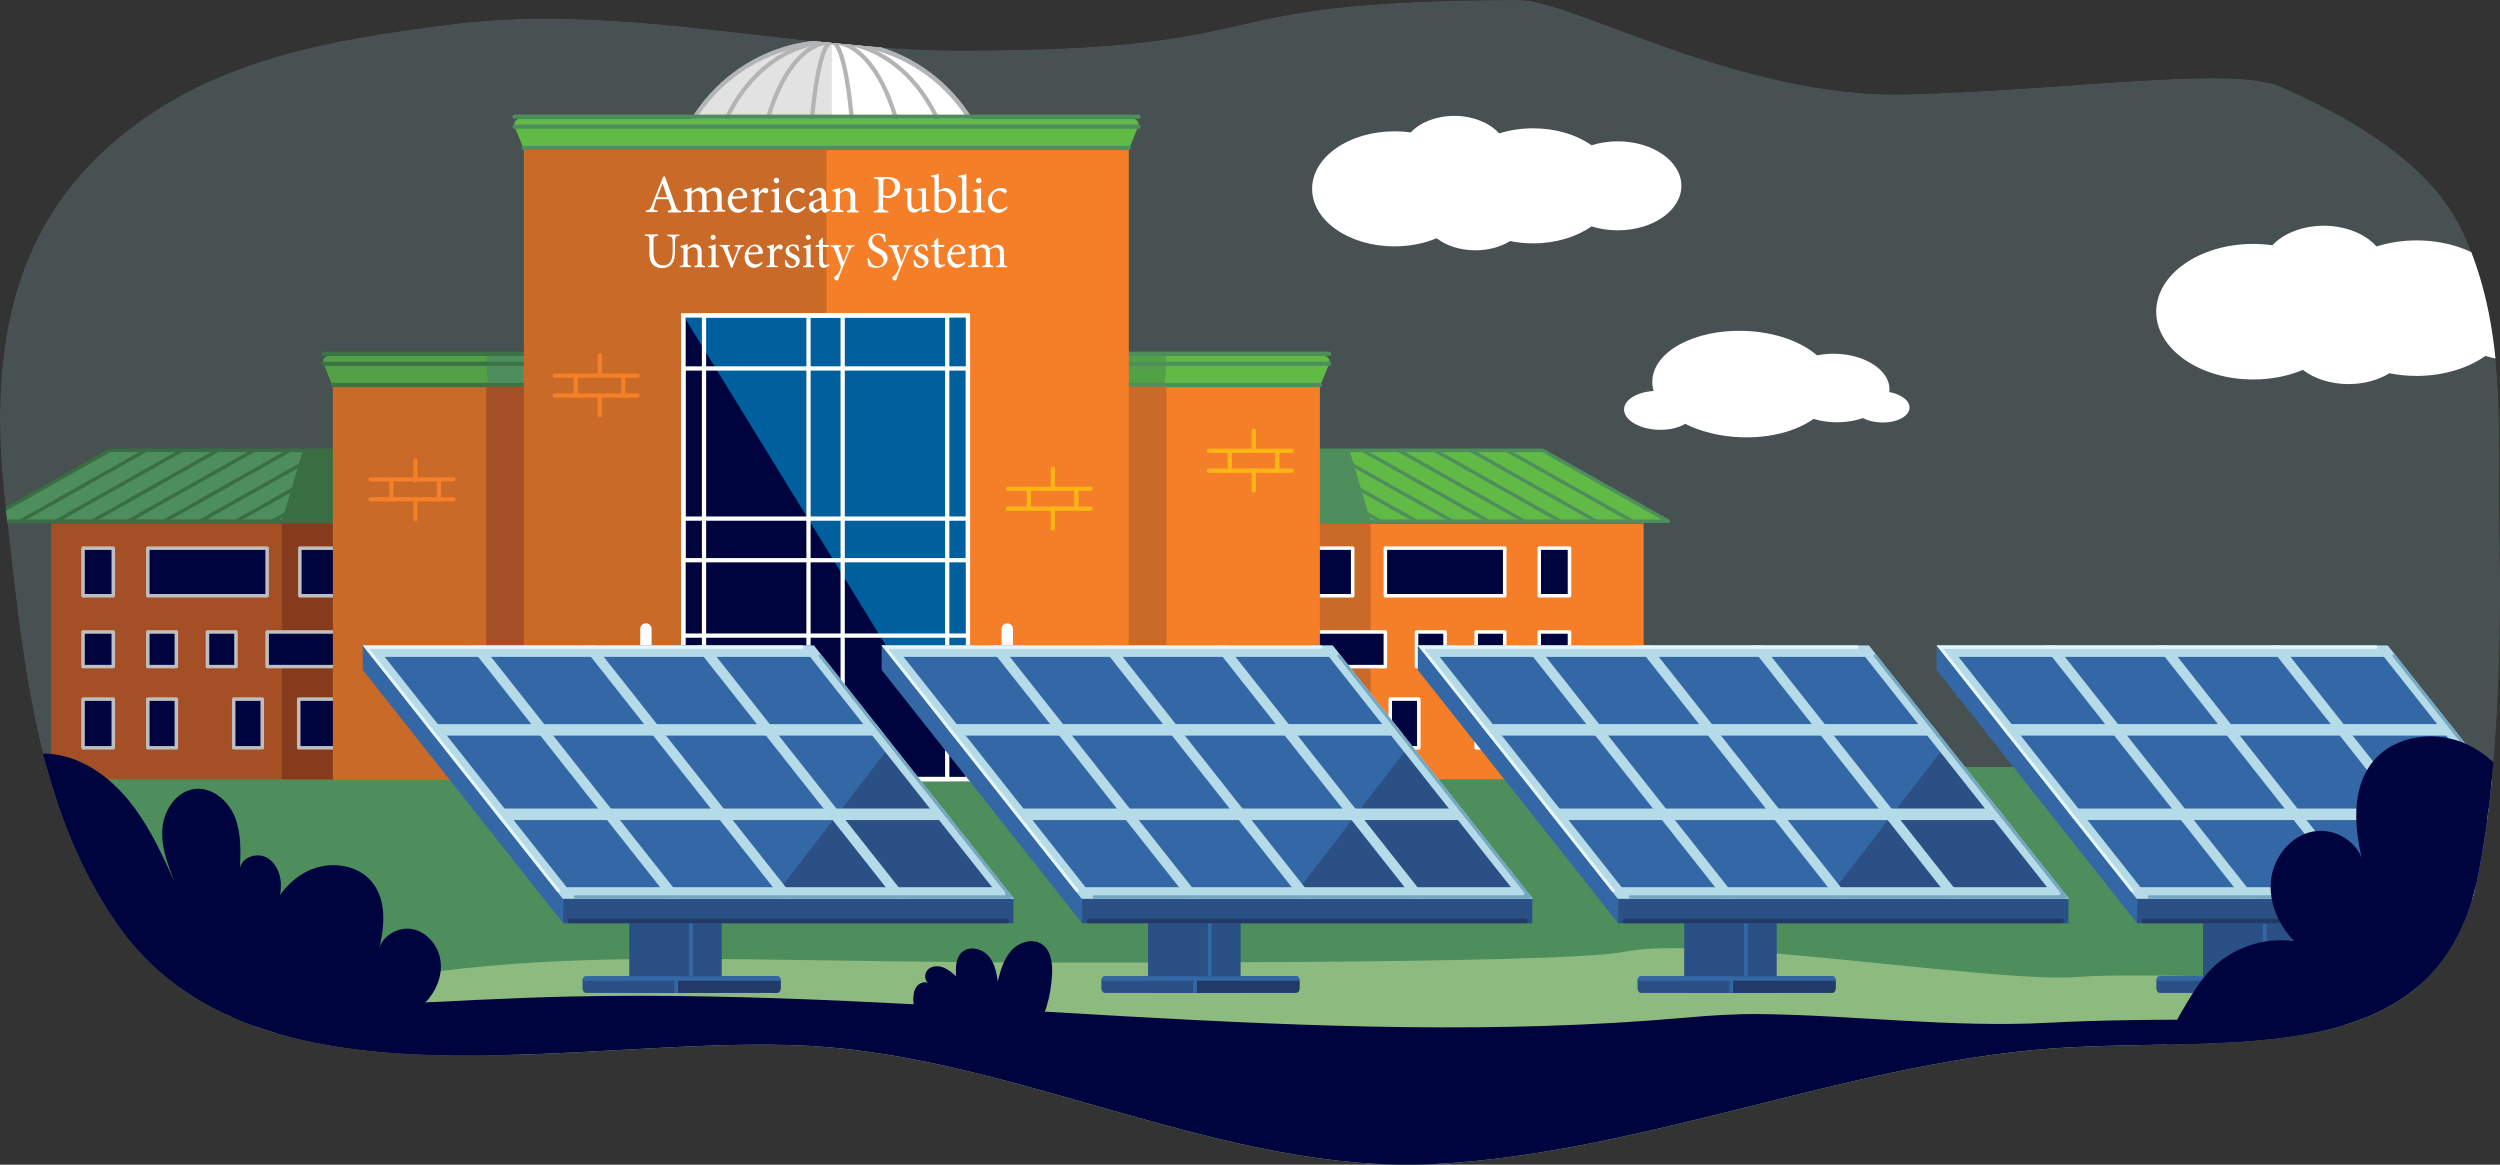 <?xml version="1.0" encoding="UTF-8"?>
<svg id="Layer_1" data-name="Layer 1" xmlns="http://www.w3.org/2000/svg" xmlns:xlink="http://www.w3.org/1999/xlink" viewBox="0 0 717.03 334.05">
  <rect x="0" y="0" width="717.03" height="334.05" fill="#333333" stroke="none"/>
  <defs>
    <style>
      .cls-1 {
        fill: #2a5086;
      }

      .cls-1, .cls-2, .cls-3, .cls-4, .cls-5, .cls-6, .cls-7, .cls-8, .cls-9, .cls-10, .cls-11, .cls-12, .cls-13, .cls-14, .cls-15, .cls-16, .cls-17, .cls-18, .cls-19, .cls-20, .cls-21 {
        stroke-width: 0px;
      }

      .cls-2 {
        fill: #8dbb7f;
      }

      .cls-3 {
        fill: #a44f25;
      }

      .cls-22 {
        clip-path: url(#clippath);
      }

      .cls-4 {
        fill: #3467a5;
      }

      .cls-5, .cls-23, .cls-24, .cls-25, .cls-26, .cls-27, .cls-28, .cls-29, .cls-30, .cls-31, .cls-32 {
        fill: none;
      }

      .cls-23 {
        stroke: #f47f28;
      }

      .cls-23, .cls-24, .cls-25, .cls-26, .cls-28, .cls-29, .cls-30, .cls-33, .cls-31, .cls-32, .cls-34 {
        stroke-miterlimit: 10;
      }

      .cls-23, .cls-24, .cls-25, .cls-26, .cls-28, .cls-30, .cls-33, .cls-34 {
        stroke-width: 1.22px;
      }

      .cls-23, .cls-24, .cls-26, .cls-29, .cls-30 {
        stroke-linecap: round;
      }

      .cls-24, .cls-35, .cls-31 {
        stroke: #4e8e5d;
      }

      .cls-35, .cls-36, .cls-27, .cls-37 {
        stroke-linejoin: round;
      }

      .cls-35, .cls-36, .cls-27, .cls-37, .cls-31, .cls-32 {
        stroke-width: 1.01px;
      }

      .cls-35, .cls-10 {
        fill: #62ba46;
      }

      .cls-6 {
        fill: #b4dbe7;
      }

      .cls-36 {
        stroke: #bfbebe;
      }

      .cls-36, .cls-37, .cls-21, .cls-34 {
        fill: #00043e;
      }

      .cls-25, .cls-33 {
        stroke: #b2b4b5;
      }

      .cls-7 {
        fill: #223a68;
      }

      .cls-26 {
        stroke: #fcb514;
      }

      .cls-8 {
        fill: #005f9d;
      }

      .cls-9 {
        fill: #52a146;
      }

      .cls-27, .cls-32 {
        stroke: #386e41;
      }

      .cls-28, .cls-37, .cls-29, .cls-34 {
        stroke: #fff;
      }

      .cls-29 {
        stroke-width: 3.26px;
      }

      .cls-30 {
        stroke: #3b7345;
      }

      .cls-11 {
        fill: #853b1c;
      }

      .cls-12 {
        fill: #a6d2d9;
      }

      .cls-33, .cls-18 {
        fill: #fff;
      }

      .cls-13 {
        fill: #4e8e5d;
      }

      .cls-38 {
        opacity: .19;
      }

      .cls-14 {
        fill: #e6f5fc;
      }

      .cls-15 {
        fill: #f47f28;
      }

      .cls-16 {
        fill: #e2e2e2;
      }

      .cls-17 {
        fill: #386e41;
      }

      .cls-19 {
        fill: #74a7c2;
      }

      .cls-20 {
        fill: #c96a28;
      }
    </style>
    <clipPath id="clippath">
      <path class="cls-5" d="M130.19,6.88c47.85-6.04,98.79,7.61,144.79,7.61,96.86,0,63.92-14.48,160.79-14.48,15.27,0,63.41,28.31,111.06,27.05,48.21-1.28,93.52-8.34,107.54-2.12,19.71,8.75,42.84,21.88,51.92,41.44,12.85,27.7,10.13,56.73,10.6,85.42.52,32.02,0,67.01-6.02,98.62-10.64,55.91-66.45,47.29-117.21,49.96-60.79,3.2-121.35,30.3-182.15,33.48-59.36,3.1-119.4-30.51-179.08-33.88-64.11-3.62-159.31,22.22-198.97-35.09C9.5,230.26,6.43,186.5,1.71,146.45-2.79,108.3-.14,69.71,31.41,41.75,59.3,17.04,94.53,11.38,130.19,6.88Z"/>
    </clipPath>
  </defs>
  <g class="cls-22">
    <g class="cls-38">
      <path class="cls-12" d="M130.19,6.88c47.85-6.04,98.79,7.61,144.79,7.61,96.86,0,63.92-14.48,160.79-14.48,15.27,0,63.41,28.31,111.06,27.05,48.21-1.28,93.52-8.34,107.54-2.12,19.71,8.75,42.84,21.88,51.92,41.44,12.85,27.7,10.13,56.73,10.6,85.42.52,32.02,0,67.01-6.02,98.62-10.64,55.91-66.45,47.29-117.21,49.96-60.79,3.2-121.35,30.3-182.15,33.48-59.36,3.1-119.4-30.51-179.08-33.88-64.11-3.62-159.31,22.22-198.97-35.09C9.5,230.26,6.43,186.5,1.71,146.45-2.79,108.3-.14,69.71,31.41,41.75,59.3,17.04,94.53,11.38,130.19,6.88Z"/>
    </g>
    <rect class="cls-13" x="11.7" y="219.97" width="728.54" height="124.23"/>
    <path class="cls-2" d="M7.9,308.68c114.89-39.69,148.68-33.8,267.39-32.74,17.75.16,173.02.77,190.55-2.95,23.12-4.9,107.08,9.16,130.45,7.2,23.37-1.95,165.14,3.09,187.37,12.88,27.05,11.91-368.75,57.58-368.75,57.58L7.9,308.68Z"/>
    <g>
      <g>
        <g>
          <rect class="cls-15" x="375.95" y="150.16" width="95.45" height="73.36" transform="translate(847.36 373.67) rotate(-180)"/>
          <rect class="cls-20" x="375.95" y="150.16" width="17.17" height="73.36" transform="translate(769.07 373.67) rotate(-180)"/>
          <g>
            <polygon class="cls-35" points="375.95 149.5 478.51 149.5 442.43 129.15 375.95 129.15 375.95 149.5"/>
            <line class="cls-31" x1="432.11" y1="129.15" x2="468.19" y2="149.5"/>
            <line class="cls-31" x1="421.79" y1="129.15" x2="457.86" y2="149.5"/>
            <line class="cls-31" x1="411.47" y1="129.15" x2="447.54" y2="149.5"/>
            <line class="cls-31" x1="401.14" y1="129.15" x2="437.22" y2="149.5"/>
            <line class="cls-31" x1="390.82" y1="129.15" x2="426.9" y2="149.5"/>
            <line class="cls-31" x1="380.5" y1="129.15" x2="416.58" y2="149.5"/>
            <line class="cls-31" x1="375.95" y1="132.41" x2="406.25" y2="149.5"/>
            <line class="cls-31" x1="375.95" y1="138.23" x2="395.93" y2="149.5"/>
          </g>
          <polygon class="cls-13" points="375.95 149.5 393.12 149.5 387.08 129.15 375.95 129.15 375.95 149.5"/>
        </g>
        <rect class="cls-37" x="441.47" y="157.22" width="8.68" height="13.66" transform="translate(891.62 328.09) rotate(-180)"/>
        <rect class="cls-37" x="397.34" y="157.22" width="34.23" height="13.66" transform="translate(828.91 328.09) rotate(-180)"/>
        <rect class="cls-37" x="374.3" y="157.22" width="13.66" height="13.66" transform="translate(762.27 328.09) rotate(-180)"/>
        <rect class="cls-37" x="441.47" y="181.26" width="8.68" height="9.93" transform="translate(891.62 372.45) rotate(-180)"/>
        <rect class="cls-37" x="423.38" y="181.26" width="8.19" height="9.93" transform="translate(854.95 372.45) rotate(-180)"/>
        <rect class="cls-37" x="374.3" y="181.26" width="23.04" height="9.93" transform="translate(771.64 372.45) rotate(-180)"/>
        <rect class="cls-37" x="406.26" y="181.26" width="8.19" height="9.93" transform="translate(820.72 372.45) rotate(-180)"/>
        <rect class="cls-37" x="441.47" y="200.51" width="8.68" height="13.97" transform="translate(891.62 414.99) rotate(-180)"/>
        <rect class="cls-37" x="423.38" y="200.51" width="8.19" height="13.97" transform="translate(854.95 414.99) rotate(-180)"/>
        <rect class="cls-37" x="374.3" y="200.51" width="13.97" height="13.97" transform="translate(762.58 414.99) rotate(-180)"/>
        <rect class="cls-37" x="398.73" y="200.51" width="8.19" height="13.97" transform="translate(805.66 414.99) rotate(-180)"/>
      </g>
      <g>
        <g>
          <rect class="cls-3" x="14.65" y="150.16" width="83.36" height="73.36"/>
          <rect class="cls-11" x="80.84" y="150.16" width="17.17" height="73.36"/>
          <g>
            <polygon class="cls-13" points="98.01 149.5 -4.55 149.5 31.53 129.15 98.01 129.15 98.01 149.5"/>
            <polygon class="cls-27" points="98.01 149.5 -4.55 149.5 31.53 129.15 98.01 129.15 98.01 149.5"/>
            <line class="cls-32" x1="41.85" y1="129.15" x2="5.77" y2="149.5"/>
            <line class="cls-32" x1="52.17" y1="129.15" x2="16.1" y2="149.5"/>
            <line class="cls-32" x1="62.49" y1="129.15" x2="26.42" y2="149.5"/>
            <line class="cls-32" x1="72.82" y1="129.15" x2="36.74" y2="149.5"/>
            <line class="cls-32" x1="83.14" y1="129.15" x2="47.06" y2="149.5"/>
            <line class="cls-32" x1="93.46" y1="129.15" x2="57.38" y2="149.5"/>
            <line class="cls-32" x1="98.01" y1="132.41" x2="67.71" y2="149.5"/>
            <line class="cls-32" x1="98.01" y1="138.23" x2="78.03" y2="149.5"/>
          </g>
          <polygon class="cls-17" points="98.01 149.5 80.84 149.5 86.88 129.15 98.01 129.15 98.01 149.5"/>
        </g>
        <rect class="cls-36" x="23.81" y="157.22" width="8.68" height="13.66"/>
        <rect class="cls-36" x="42.39" y="157.22" width="34.23" height="13.66"/>
        <rect class="cls-36" x="86" y="157.22" width="13.66" height="13.66"/>
        <rect class="cls-36" x="23.81" y="181.26" width="8.68" height="9.93"/>
        <rect class="cls-36" x="42.39" y="181.26" width="8.19" height="9.93"/>
        <rect class="cls-36" x="76.62" y="181.26" width="23.04" height="9.93"/>
        <rect class="cls-36" x="59.5" y="181.26" width="8.19" height="9.93"/>
        <rect class="cls-36" x="23.81" y="200.51" width="8.68" height="13.97"/>
        <rect class="cls-36" x="42.39" y="200.51" width="8.19" height="13.97"/>
        <rect class="cls-36" x="85.68" y="200.51" width="13.97" height="13.97"/>
        <rect class="cls-36" x="67.03" y="200.51" width="8.19" height="13.97"/>
      </g>
      <g>
        <rect class="cls-15" x="323.15" y="110.91" width="55.4" height="112.86" transform="translate(701.71 334.68) rotate(-180)"/>
        <path class="cls-10" d="M323.15,110.91h55.4s2.68-6.57,2.68-6.57c.43-1.06-.35-2.23-1.5-2.23h-56.58c-1.15,0-.43,1.16,0,2.23v6.57Z"/>
        <path class="cls-9" d="M322.66,110.91h11.33s.55-6.57.55-6.57c.09-1.06-.07-2.23-.31-2.23h-11.57c-.23,0-.09,1.16,0,2.23v6.57Z"/>
        <line class="cls-24" x1="381.23" y1="104.33" x2="323.15" y2="104.33"/>
        <line class="cls-24" x1="381.23" y1="101.48" x2="323.15" y2="101.48"/>
        <line class="cls-24" x1="378.55" y1="110.44" x2="323.15" y2="110.44"/>
        <rect class="cls-20" x="323.15" y="110.91" width="11.41" height="112.86" transform="translate(657.71 334.68) rotate(-180)"/>
      </g>
      <g>
        <rect class="cls-20" x="95.47" y="110.91" width="55.4" height="112.86"/>
        <path class="cls-9" d="M150.87,110.91h-55.4l-2.68-6.57c-.43-1.06.35-2.23,1.5-2.23h56.58c1.15,0,.43,1.16,0,2.23v6.57Z"/>
        <path class="cls-13" d="M151.36,110.91h-11.33l-.55-6.57c-.09-1.06.07-2.23.31-2.23h11.57c.23,0,.09,1.16,0,2.23v6.57Z"/>
        <line class="cls-30" x1="92.79" y1="104.33" x2="150.87" y2="104.33"/>
        <line class="cls-30" x1="92.79" y1="101.48" x2="150.87" y2="101.48"/>
        <line class="cls-30" x1="95.47" y1="110.44" x2="150.87" y2="110.44"/>
        <rect class="cls-3" x="139.46" y="110.91" width="11.41" height="112.86"/>
      </g>
      <g>
        <circle class="cls-33" cx="238.59" cy="58.62" r="46.57"/>
        <path class="cls-16" d="M238.59,105.2c-25.72,0-46.57-20.85-46.57-46.57s20.85-46.57,46.57-46.57v93.15Z"/>
        <ellipse class="cls-25" cx="238.59" cy="58.62" rx="35.61" ry="46.57"/>
        <ellipse class="cls-25" cx="238.59" cy="58.62" rx="21.63" ry="46.57"/>
        <ellipse class="cls-25" cx="238.59" cy="58.62" rx="6.71" ry="46.57"/>
        <circle class="cls-25" cx="238.59" cy="58.62" r="46.57"/>
      </g>
      <rect class="cls-15" x="150.27" y="42.89" width="173.48" height="180.56"/>
      <rect class="cls-20" x="150.27" y="42.89" width="86.74" height="180.56"/>
      <g>
        <path class="cls-18" d="M191.58,60.83v-.43c.94-.14,1.09-.21.94-.87s-.51-1.45-.87-2.39h-3.35c-.21.72-.5,1.38-.65,2.03-.36.94-.21,1.16.94,1.23v.43h-3.33v-.43c.94-.14,1.16-.21,1.74-1.59l3.19-8.1.5-.14c.95,2.67,2.05,5.57,2.97,8.33.51,1.31.72,1.45,1.74,1.6v.43h-3.82v-.09ZM190.04,52.58h0c-.5,1.3-1.01,2.68-1.52,3.98h2.82l-1.31-3.98Z"/>
        <path class="cls-18" d="M204.6,60.83v-.43c.94-.07,1.09-.14,1.09-1.23v-2.59c0-1.09-.36-1.81-1.38-1.81-.66.05-1.27.33-1.74.8,0,.21.07.36.07.65v3.04c0,.94.14,1.09,1.01,1.16v.43h-3.33v-.43c.94-.07,1.08-.14,1.08-1.16v-2.68c0-1.16-.43-1.81-1.37-1.81-.63.07-1.22.35-1.67.8v3.62c0,1.02.14,1.09.87,1.16v.43h-3.26v-.43c1.01-.08,1.16-.22,1.16-1.16v-3.18c0-1.01-.08-1.09-.94-1.23v-.37c.75-.13,1.48-.35,2.18-.65v1.23c.37-.29.75-.56,1.16-.8.39-.25.84-.4,1.31-.43.79.03,1.49.55,1.74,1.3.4-.34.84-.63,1.3-.87.33-.26.74-.41,1.16-.43,1.23,0,1.96.87,1.96,2.39v2.97c0,1.01.14,1.09,1.01,1.16v.43h-3.4v.14Z"/>
        <path class="cls-18" d="M214.3,59.53c-.58.86-1.51,1.42-2.53,1.52-1.88,0-3.04-1.52-3.04-3.33-.03-.99.33-1.96,1.02-2.68.55-.69,1.37-1.11,2.25-1.16h0c1.29.04,2.31,1.1,2.32,2.39,0,.29-.07.43-.36.5s-2.17.22-4.05.3c0,2.1,1.23,2.97,2.32,2.97.67.02,1.31-.28,1.74-.8l.36.29ZM211.69,54.46c-.72,0-1.37.65-1.59,1.88.87,0,1.74,0,2.61-.07.29,0,.36-.08.36-.29.06-.77-.51-1.45-1.29-1.52-.03,0-.06,0-.09,0Z"/>
        <path class="cls-18" d="M217.62,55.55c.43-.8,1.16-1.67,1.88-1.67.45,0,.83.35.87.8,0,.32-.2.61-.5.72-.14.07-.3.07-.43,0-.17-.18-.41-.29-.65-.29-.43,0-.87.43-1.23,1.3v2.82c0,1.01.08,1.09,1.3,1.23v.43h-3.54v-.43c.94-.08,1.09-.22,1.09-1.23v-3.19c0-1.01-.08-1.08-.94-1.23v-.36c.75-.12,1.48-.34,2.17-.65v1.74h0Z"/>
        <path class="cls-18" d="M221.09,60.83v-.43c.94-.07,1.09-.21,1.09-1.23v-3.17c0-.94-.07-1.01-.94-1.16v-.38c.75-.11,1.48-.3,2.18-.58v5.36c0,1.09.07,1.16,1.09,1.23v.43h-3.41v-.08ZM221.89,51.78c0-.44.36-.8.8-.8s.8.36.8.8-.36.8-.8.8c-.42-.05-.75-.38-.8-.8"/>
        <path class="cls-18" d="M231.11,59.47c-.65.87-1.74,1.59-2.61,1.59-1.72,0-3.12-1.4-3.12-3.12,0-.05,0-.09,0-.14,0-1.2.56-2.33,1.52-3.04.65-.54,1.47-.84,2.32-.87h0c.5-.03.99.13,1.38.43.21.14.21.29.21.51-.04.29-.23.54-.5.65-.08,0-.14-.07-.29-.14-.4-.41-.95-.64-1.52-.65-1.01,0-1.96.87-1.96,2.46,0,2.18,1.45,2.89,2.32,2.89.72-.02,1.4-.34,1.88-.87l.37.3Z"/>
        <path class="cls-18" d="M236.76,61.05c-.27-.02-.52-.12-.72-.29-.19-.2-.32-.45-.36-.72-.65.43-1.38,1.01-1.81,1.01-1.03-.02-1.87-.85-1.88-1.89.01-.73.52-1.35,1.23-1.52.84-.23,1.64-.57,2.39-1.02v-.29c0-1.08-.5-1.74-1.3-1.74-.27,0-.53.11-.72.29-.26.28-.41.64-.43,1.01-.08.29-.22.36-.43.36-.35-.02-.63-.3-.65-.65,0-.21.22-.43.51-.65.7-.5,1.48-.87,2.32-1.09.47,0,.93.15,1.31.43.51.49.77,1.18.72,1.88v2.89c0,.72.29.94.5.94.2,0,.4-.06.58-.14l.14.43-1.37.73ZM235.6,57.14c-.36.14-1.08.51-1.37.65-.58.29-.94.58-.94,1.16-.02.62.47,1.14,1.09,1.16,0,0,0,0,0,0,.46-.04.9-.25,1.23-.58v-2.39Z"/>
        <path class="cls-18" d="M242.91,60.83v-.43c.94-.07,1.02-.21,1.02-1.3v-2.61c0-1.08-.36-1.74-1.38-1.74-.64.04-1.24.32-1.67.8v3.62c0,1.09.08,1.09,1.01,1.23v.43h-3.33v-.43c1.08-.07,1.16-.21,1.16-1.23v-3.17c0-1.01-.08-1.01-.94-1.16v-.38c.75-.12,1.48-.34,2.18-.65v1.23c.29-.21.65-.43,1.01-.72.38-.27.83-.42,1.3-.43,1.23,0,2.03.87,2.03,2.39v2.97c0,1.09.08,1.09.94,1.23v.43h-3.33v-.08Z"/>
        <path class="cls-18" d="M254.57,50.79c.92-.05,1.82.18,2.61.65.67.52,1.05,1.33,1.01,2.18,0,2.03-1.52,2.97-3.04,3.18h-.73l-1.16-.29v2.47c0,1.3.14,1.38,1.52,1.52v.43h-4.18v-.43c1.23-.08,1.38-.22,1.38-1.52v-6.24c0-1.38-.14-1.45-1.3-1.52v-.42h3.89ZM253.27,55.99c.37.13.76.2,1.16.21,1.02,0,2.25-.5,2.25-2.53.12-1.2-.76-2.27-1.96-2.38-.12-.01-.24-.01-.36,0-.31-.04-.62.04-.87.22-.14.07-.14.29-.14.72v3.77h-.08Z"/>
        <path class="cls-18" d="M266.75,60.47l-1.16.21c-.43.08-.8.22-1.09.29l-.08-.07v-1.09c-.36.29-.72.51-1.16.8-.34.24-.74.37-1.16.36-1.01,0-1.88-.65-1.88-2.32v-3.04c0-.79-.14-.87-.51-1.01l-.43-.07v-.36c.37-.01.73-.06,1.09-.14.36-.07.72-.12,1.08-.14-.07.75-.09,1.5-.07,2.25v2.1c0,1.38.65,1.74,1.38,1.74.63,0,1.23-.27,1.66-.72v-3.62c0-.87-.14-.94-.65-1.01l-.58-.07v-.36c.46-.01.92-.06,1.37-.14.44-.08.8-.08,1.02-.14v5.28c0,.8.14.87.72.94h.43v.36h0Z"/>
        <path class="cls-18" d="M270.51,54.03c.2-.12.42-.17.65-.14,1.74.06,3.11,1.53,3.04,3.27,0,2.15-1.74,3.9-3.89,3.9,0,0-.02,0-.03,0-.79,0-1.56-.2-2.25-.58v-8.62c0-.94,0-1.08-1.01-1.16v-.36c.77-.08,1.52-.26,2.25-.51v4.78l1.24-.58ZM269.28,59.02c-.02.17,0,.35.07.51.24.54.79.88,1.38.87,1.31,0,2.1-1.08,2.1-2.89s-1.09-2.75-2.39-2.75c-.43.01-.85.11-1.23.29v3.98h.08Z"/>
        <path class="cls-18" d="M274.86,60.83v-.43c.94-.07,1.08-.21,1.08-1.23v-7.22c0-1.09-.07-1.09-1.08-1.16v-.38c.78-.11,1.56-.28,2.32-.5v9.42c0,1.01.14,1.08,1.09,1.23v.43h-3.4v-.14Z"/>
        <path class="cls-18" d="M279.06,60.83v-.43c.94-.07,1.09-.21,1.09-1.23v-3.17c0-.94-.07-1.01-.94-1.16v-.38c.75-.11,1.48-.3,2.18-.58v5.36c0,1.09.07,1.16,1.09,1.23v.43h-3.41v-.08ZM279.93,51.78c0-.44.36-.8.8-.8.44,0,.8.36.8.8,0,.44-.36.8-.8.8,0,0-.02,0-.02,0-.43-.03-.77-.37-.79-.8"/>
        <path class="cls-18" d="M289.06,59.47c-.65.87-1.74,1.59-2.61,1.59-1.72,0-3.12-1.4-3.12-3.12,0-.05,0-.09,0-.14,0-1.2.56-2.33,1.52-3.04.65-.54,1.47-.84,2.32-.87h0c.5-.03.99.13,1.38.43.21.14.21.29.21.51-.04.29-.23.54-.5.65-.08,0-.14-.07-.29-.14-.4-.41-.95-.64-1.52-.65-1.01,0-1.96.87-1.96,2.46,0,2.18,1.45,2.89,2.32,2.89.72-.02,1.4-.34,1.88-.87l.37.3Z"/>
        <path class="cls-18" d="M194.96,67.57c-.87.08-1.23.29-1.3.87-.08.79-.1,1.59-.07,2.39v1.23c0,1.74-.29,2.97-1.09,3.84-.69.68-1.64,1.04-2.61,1-.83.03-1.65-.23-2.32-.72-.87-.65-1.3-1.74-1.3-3.47v-3.61c0-1.3-.14-1.38-1.31-1.45v-.43h3.77v.43c-1.16.07-1.3.14-1.3,1.45v3.33c0,2.32.94,3.69,2.75,3.69,2.1,0,2.75-1.74,2.75-4.13v-1.08c0-1.38-.07-1.96-.07-2.39-.08-.58-.36-.72-1.45-.8v-.43h3.47v.29h.08Z"/>
        <path class="cls-18" d="M199.16,76.63v-.36c.87-.07.94-.21.94-1.23v-2.46c0-1.01-.36-1.67-1.3-1.67-.6.06-1.16.31-1.6.72v3.4c0,1.02.08,1.02.94,1.16v.43h-3.18v-.36c1.01-.07,1.08-.14,1.08-1.16v-3.04c0-.94-.07-.94-.87-1.16v-.37c.7-.12,1.37-.31,2.03-.58v1.16c.3-.23.62-.45.94-.65.36-.27.79-.42,1.23-.43,1.16,0,1.88.8,1.88,2.25v2.84c0,1.01.08,1.01.94,1.16v.36h-3.04Z"/>
        <path class="cls-18" d="M203.08,76.63v-.36c.94-.07,1.01-.14,1.01-1.16v-3.04c0-.87-.07-.94-.94-1.08v-.36c.72-.12,1.42-.31,2.1-.58v4.99c0,1.02.07,1.09,1.01,1.16v.43h-3.19ZM203.8,68.08c0-.4.33-.72.72-.72.38-.03.7.26.73.63,0,.03,0,.06,0,.09,0,.4-.33.72-.73.72h0c-.39-.03-.7-.33-.72-.72"/>
        <path class="cls-18" d="M213.36,70.61c-.72.07-.87.22-1.3,1.09-.51,1.08-1.23,2.89-2.03,5.07h-.36c-.65-1.74-1.3-3.4-2.03-5.07-.36-.87-.43-.94-1.23-1.09v-.36h2.97v.36c-.8.07-.8.22-.58.87.36,1.01.94,2.53,1.38,3.62.5-1.23.94-2.53,1.3-3.47.21-.72.14-.87-.72-.94v-.36h2.6v.28Z"/>
        <path class="cls-18" d="M218.78,75.39c-.56.8-1.43,1.32-2.39,1.45-1.81,0-2.82-1.45-2.82-3.11-.01-.93.32-1.84.94-2.53.52-.64,1.28-1.03,2.1-1.09h0c1.21.04,2.18,1.03,2.18,2.25,0,.29-.08.43-.36.43-1.27.16-2.55.24-3.84.22,0,1.96,1.16,2.82,2.18,2.82.63,0,1.23-.27,1.66-.72l.36.29ZM216.24,70.61c-.65,0-1.3.58-1.52,1.81.8,0,1.59,0,2.47-.08.29,0,.36-.07.36-.29.09-.7-.41-1.35-1.11-1.44-.06,0-.13-.01-.19-.01Z"/>
        <path class="cls-18" d="M221.91,71.63c.43-.72,1.09-1.52,1.74-1.52.44-.03.83.29.87.73-.03.29-.19.56-.43.72-.11.07-.25.07-.36,0-.14-.18-.35-.29-.58-.29-.36,0-.87.43-1.16,1.23v2.67c0,.94.07,1.02,1.16,1.16v.29h-3.33v-.35c.87-.07,1.01-.14,1.01-1.16v-3.04c0-.94-.07-1.01-.87-1.16v-.29c.7-.12,1.38-.31,2.03-.58l-.08,1.59h0Z"/>
        <path class="cls-18" d="M228.79,71.99c-.29-.87-.8-1.45-1.52-1.45-.51,0-.94.41-.94.92,0,.03,0,.06,0,.1,0,.65.58,1.01,1.23,1.3,1.09.43,1.81.94,1.81,1.96,0,1.3-1.23,2.03-2.39,2.03-.59,0-1.18-.17-1.67-.5-.12-.57-.2-1.15-.21-1.74l.36-.07c.29.94.94,1.81,1.81,1.81.56-.01,1-.46,1.01-1.02,0-.65-.43-1.01-1.16-1.3-.87-.43-1.81-.87-1.81-2.03,0-1.01.87-1.89,2.25-1.89.44.01.88.09,1.31.22.17.52.26,1.05.29,1.59l-.36.07Z"/>
        <path class="cls-18" d="M230.31,76.63v-.36c.94-.07,1.01-.14,1.01-1.16v-3.04c0-.87-.07-.94-.94-1.08v-.36c.72-.11,1.42-.31,2.1-.58v4.99c0,1.02.08,1.09,1.01,1.16v.43h-3.18ZM231.11,68.08c0-.4.32-.72.72-.72.38-.02.7.26.72.64,0,.03,0,.06,0,.08,0,.4-.33.72-.72.72-.39-.03-.7-.33-.72-.72"/>
        <path class="cls-18" d="M236.97,76.63c-.17.11-.37.19-.58.21-.94,0-1.45-.58-1.45-1.74v-4.27h-1.01l-.08-.15.36-.43h.65v-1.08l.94-.95h.22v2.03h1.66c.12.18.09.43-.07.58h-1.59v3.76c0,1.16.5,1.38.87,1.38.3-.01.6-.08.87-.21l.14.36-.94.52Z"/>
        <path class="cls-18" d="M245.09,70.61c-.8.14-.87.22-1.3,1.09s-.8,1.96-1.81,4.42c-.58,1.3-1.08,2.63-1.52,3.98-.04.21-.22.36-.43.36-.41,0-.76-.31-.8-.72,0-.22.14-.36.36-.51.47-.33.84-.78,1.08-1.3.19-.32.33-.66.44-1.01.07-.21.07-.44,0-.65-.58-1.67-1.23-3.4-1.67-4.49-.29-.79-.43-1.01-1.23-1.09v-.36h2.97v.36c-.65.15-.72.3-.58.8l1.33,3.68c.43-1.01,1.01-2.68,1.38-3.62.14-.58.08-.72-.72-.8v-.36h2.6v.22h-.1Z"/>
        <path class="cls-18" d="M253.64,69.37c-.29-.94-.65-1.96-1.89-1.96-.84-.04-1.55.61-1.59,1.45,0,.05,0,.1,0,.15,0,1.08.72,1.59,1.88,2.17s2.53,1.3,2.53,2.89-1.3,2.75-3.26,2.75c-.49-.02-.97-.09-1.45-.21-.36-.14-.58-.22-.72-.29-.18-.74-.31-1.49-.36-2.25l.43-.08c.22.87.87,2.39,2.39,2.39.88.08,1.66-.57,1.74-1.45,0-.1,0-.19,0-.29,0-1.09-.8-1.6-1.89-2.18-.94-.5-2.39-1.23-2.39-2.89,0-1.38,1.16-2.61,2.97-2.61.62,0,1.24.12,1.81.36.08.5.14,1.09.22,2.03h-.43Z"/>
        <path class="cls-18" d="M261.75,70.61c-.79.14-.87.22-1.3,1.09s-.8,1.96-1.81,4.42c-.94,2.32-1.3,3.19-1.52,3.98-.04.21-.22.36-.43.36-.41,0-.76-.31-.79-.72,0-.22.14-.36.36-.51.47-.33.84-.78,1.09-1.3.19-.32.33-.66.43-1.01.08-.21.08-.44,0-.65-.58-1.67-1.23-3.4-1.67-4.49-.29-.79-.43-1.01-1.23-1.09v-.36h2.97v.36c-.65.15-.73.3-.58.8l1.3,3.68c.43-1.01,1.01-2.68,1.37-3.62.15-.58.08-.72-.72-.8v-.36h2.61v.22h-.08Z"/>
        <path class="cls-18" d="M265.73,71.99c-.29-.87-.8-1.45-1.52-1.45-.52,0-.94.41-.95.93,0,.03,0,.06,0,.09,0,.65.58,1.01,1.23,1.3,1.09.43,1.81.94,1.81,1.96,0,1.3-1.23,2.03-2.39,2.03-.59,0-1.18-.17-1.67-.5-.13-.57-.2-1.15-.22-1.74l.36-.07c.29.94.94,1.81,1.81,1.81.56-.01,1-.46,1.01-1.02,0-.65-.43-1.01-1.16-1.3-.87-.43-1.81-.87-1.81-2.03,0-1.01.87-1.89,2.25-1.89.44.01.88.09,1.3.22.17.52.26,1.05.29,1.59l-.36.07Z"/>
        <path class="cls-18" d="M270.08,76.63c-.18.11-.37.19-.58.21-.94,0-1.45-.58-1.45-1.74v-4.27h-1.01l-.08-.15.36-.43h.64v-1.08l.94-.95h.21v2.03h1.67c.14.14.07.43-.08.58h-1.52v3.76c0,1.16.51,1.38.87,1.38.3-.01.6-.08.87-.21l.14.36-1.01.52Z"/>
        <path class="cls-18" d="M276.89,75.39c-.56.8-1.43,1.32-2.39,1.45-1.81,0-2.82-1.45-2.82-3.11-.01-.93.32-1.83.93-2.53.52-.64,1.28-1.03,2.1-1.09h0c1.21.04,2.17,1.03,2.17,2.25,0,.29-.08.43-.36.43-1.27.16-2.55.24-3.84.22,0,1.96,1.16,2.82,2.18,2.82.63,0,1.23-.27,1.66-.72l.38.29ZM274.43,70.61c-.65,0-1.31.58-1.52,1.81.79,0,1.59,0,2.46-.08.29,0,.36-.07.36-.29.04-.76-.54-1.41-1.3-1.45Z"/>
        <path class="cls-18" d="M285.79,76.63v-.36c.87-.07,1.02-.14,1.02-1.16v-2.47c0-1.01-.36-1.66-1.31-1.66-.61.06-1.2.31-1.67.71,0,.14.08.36.08.58v2.89c0,.94.14,1.02.94,1.09v.36h-3.11v-.35c.87-.07,1.01-.14,1.01-1.09v-2.53c0-1.08-.36-1.66-1.31-1.66-.6.05-1.16.3-1.59.71v3.41c0,.94.14,1.01.8,1.09v.43h-3.04v-.36c.94-.07,1.09-.14,1.09-1.09v-3.04c0-.94-.08-1.01-.87-1.16v-.36c.69-.13,1.37-.32,2.03-.58v1.16c.29-.21.65-.43,1.09-.72.37-.24.79-.37,1.23-.36.75,0,1.4.51,1.59,1.23.43-.29.87-.58,1.23-.8.31-.23.69-.36,1.08-.36,1.16,0,1.89.8,1.89,2.25v2.82c0,.94.14,1.01.94,1.09v.29h-3.12Z"/>
      </g>
      <path class="cls-10" d="M323.75,42.89h-173.48l-2.68-6.57c-.43-1.06.35-2.23,1.5-2.23h175.84c1.15,0,1.93,1.16,1.5,2.23l-2.68,6.57Z"/>
      <line class="cls-24" x1="147.59" y1="36.32" x2="326.55" y2="36.32"/>
      <line class="cls-24" x1="147.59" y1="33.47" x2="326.55" y2="33.47"/>
      <line class="cls-24" x1="150.27" y1="42.43" x2="323.75" y2="42.43"/>
      <rect class="cls-34" x="195.98" y="90.49" width="81.63" height="132.96"/>
      <polygon class="cls-8" points="277.61 223.45 195.98 90.49 277.61 90.49 277.61 223.45"/>
      <rect class="cls-28" x="231.89" y="90.49" width="9.8" height="132.96"/>
      <rect class="cls-28" x="201.92" y="90.49" width="69.75" height="132.96"/>
      <rect class="cls-28" x="195.98" y="105.68" width="81.63" height="54.99"/>
      <line class="cls-28" x1="195.4" y1="148.74" x2="277.61" y2="148.74"/>
      <line class="cls-28" x1="195.4" y1="182.3" x2="277.61" y2="182.3"/>
      <line class="cls-29" x1="185.26" y1="180.4" x2="185.26" y2="198.92"/>
      <line class="cls-29" x1="288.91" y1="180.4" x2="288.91" y2="198.92"/>
      <g>
        <line class="cls-23" x1="159.13" y1="113.44" x2="182.88" y2="113.44"/>
        <line class="cls-23" x1="178.76" y1="113.44" x2="178.76" y2="107.74"/>
        <line class="cls-23" x1="165.13" y1="113.44" x2="165.13" y2="107.74"/>
        <line class="cls-23" x1="159.13" y1="107.74" x2="182.88" y2="107.74"/>
        <line class="cls-23" x1="172.02" y1="119.14" x2="172.02" y2="113.44"/>
        <line class="cls-23" x1="172.02" y1="107.64" x2="172.02" y2="101.94"/>
      </g>
      <g>
        <line class="cls-26" x1="289.09" y1="145.89" x2="312.83" y2="145.89"/>
        <line class="cls-26" x1="308.72" y1="145.89" x2="308.72" y2="140.19"/>
        <line class="cls-26" x1="295.08" y1="145.89" x2="295.08" y2="140.19"/>
        <line class="cls-26" x1="289.09" y1="140.19" x2="312.83" y2="140.19"/>
        <line class="cls-26" x1="301.97" y1="151.59" x2="301.97" y2="145.89"/>
        <line class="cls-26" x1="301.97" y1="140.09" x2="301.97" y2="134.39"/>
      </g>
      <g>
        <line class="cls-23" x1="106.27" y1="143.19" x2="130.01" y2="143.19"/>
        <line class="cls-23" x1="125.89" y1="143.19" x2="125.89" y2="137.5"/>
        <line class="cls-23" x1="112.26" y1="143.19" x2="112.26" y2="137.5"/>
        <line class="cls-23" x1="106.27" y1="137.5" x2="130.01" y2="137.5"/>
        <line class="cls-23" x1="119.15" y1="148.89" x2="119.15" y2="143.19"/>
        <line class="cls-23" x1="119.15" y1="137.8" x2="119.15" y2="132.1"/>
      </g>
      <g>
        <line class="cls-26" x1="346.72" y1="135" x2="370.47" y2="135"/>
        <line class="cls-26" x1="366.35" y1="135" x2="366.35" y2="129.3"/>
        <line class="cls-26" x1="352.72" y1="135" x2="352.72" y2="129.3"/>
        <line class="cls-26" x1="346.72" y1="129.3" x2="370.47" y2="129.3"/>
        <line class="cls-26" x1="359.61" y1="140.7" x2="359.61" y2="135"/>
        <line class="cls-26" x1="359.61" y1="129.2" x2="359.61" y2="123.5"/>
      </g>
      <rect class="cls-28" x="195.98" y="90.49" width="81.63" height="132.96"/>
    </g>
    <g>
      <g>
        <rect class="cls-1" x="189.31" y="221.43" width="17.69" height="63.35"/>
        <rect class="cls-1" x="180.47" y="221.43" width="17.69" height="63.35"/>
        <rect class="cls-4" x="197.64" y="221.43" width="1.04" height="63.35"/>
        <path class="cls-7" d="M223.95,281.28v2.18c0,.73-.47,1.32-1.04,1.32h-38.85c-.33,0-.59-.34-.59-.75v-3.3c0-.42.26-.75.59-.75h38.85c.57,0,1.03.57,1.04,1.29Z"/>
        <path class="cls-1" d="M193.98,280.47v3.83c0,.27-.17.49-.38.49h-25.48c-.58,0-1.04-.59-1.04-1.32v-2.18c.01-.72.47-1.29,1.04-1.29h25.48c.21,0,.38.21.38.48Z"/>
        <g>
          <polygon class="cls-4" points="104.05 185.1 104.05 192.14 161.53 264.8 161.53 188.24 104.05 185.1"/>
          <polygon class="cls-1" points="233.19 192.14 161.53 188.24 161.53 264.8 290.68 264.8 290.68 257.76 233.19 192.14"/>
        </g>
        <g>
          <polygon class="cls-4" points="290.68 257.76 161.53 257.76 104.05 185.1 233.19 185.1 290.68 257.76"/>
          <polygon class="cls-1" points="255.66 213.5 221.53 257.76 290.68 257.76 255.66 213.5"/>
          <g>
            <path class="cls-6" d="M272.62,234.72l-2.23-2.82-16.9-21.39-2.23-2.82-17.82-22.57H104.05l18.2,23.05,2.22,2.82,16.9,21.4,2.22,2.82,17.83,22.57h129.4l-18.21-23.05ZM162.52,254.46l-15.22-19.27-2.61-3.3-16.52-20.92-2.61-3.3-15.22-19.27h122.02l15.22,19.27,2.61,3.3,16.52,20.92,2.61,3.3,15.22,19.27h-122.02Z"/>
            <path class="cls-6" d="M272.62,234.72c-.23.29-.56.48-.92.48h-128.1l-2.22-2.82c.23-.3.56-.48.92-.48h128.09l2.23,2.82Z"/>
            <path class="cls-6" d="M253.5,210.5c-.23.29-.56.48-.92.48H124.48l-2.22-2.82c.23-.3.56-.48.92-.48h128.09l2.23,2.82Z"/>
            <path class="cls-6" d="M259.79,257.76h-3.15l-2.61-3.3-15.22-19.27-2.61-3.3-16.52-20.92-2.61-3.3-15.22-19.27-1.69-2.14c-.26-.32-.38-.75-.38-1.16h3.15l2.61,3.3,15.22,19.27,2.61,3.3,16.52,20.92,2.61,3.3,15.23,19.27,1.68,2.13c.25.32.38.75.38,1.17Z"/>
            <path class="cls-6" d="M227.44,257.76h-3.15l-2.61-3.3-15.22-19.27-2.61-3.3-16.52-20.92-2.61-3.3-15.22-19.27-1.69-2.14c-.26-.32-.39-.74-.39-1.16h3.15l2.61,3.3,15.22,19.27,2.61,3.3,16.52,20.92,2.61,3.3,15.23,19.27,1.68,2.13c.26.32.39.75.39,1.17Z"/>
            <path class="cls-6" d="M195.09,257.76h-3.15l-2.61-3.3-15.22-19.27-2.61-3.3-16.52-20.92-2.61-3.3-15.22-19.27-1.69-2.14c-.26-.32-.38-.74-.38-1.16h3.15l2.61,3.3,15.22,19.27,2.61,3.3,16.52,20.92,2.61,3.3,15.23,19.27,1.68,2.13c.25.32.38.75.38,1.17Z"/>
            <path class="cls-14" d="M230.12,185.11h-126.07l18.2,23.05,2.22,2.82,16.9,21.4,2.22,2.82,16.07,20.36c.12.16.29.25.47.25h.28c.37,0,.13-.56-.02-.72l-16.25-20.58-2.22-2.82-16.9-21.4-2.22-2.82-16.87-21.36h124.18c.2,0,.36-.2.36-.45v-.09c0-.25-.16-.45-.36-.45Z"/>
            <path class="cls-19" d="M290.17,256.92l-17.54-22.2-2.23-2.82-16.9-21.39-2.23-2.82-15.65-19.82c-.07-.09-.17-.15-.28-.15h-.36c-.29,0-.21.45-.09.62l15.83,20.04,2.23,2.82,16.9,21.39,2.23,2.82,16.2,20.52c.25.31.07.84-.28.84h-123.01c-.21,0-.39.22-.39.49s.18.49.39.49h124.9c.35,0,.52-.53.28-.84Z"/>
          </g>
        </g>
        <rect class="cls-4" x="193.45" y="279.98" width="1.04" height="4.8"/>
        <path class="cls-4" d="M223.95,281.28h-56.88c.01-.72.47-1.29,1.04-1.29h54.79c.57,0,1.03.57,1.04,1.29Z"/>
        <path class="cls-7" d="M288.85,264.79h-125.48c-.28,0-.51-.29-.51-.65s.23-.65.51-.65h125.48c.28,0,.51.29.51.65s-.23.65-.51.65Z"/>
      </g>
      <g>
        <rect class="cls-1" x="338.13" y="221.43" width="17.69" height="63.35"/>
        <rect class="cls-1" x="329.28" y="221.43" width="17.69" height="63.35"/>
        <rect class="cls-4" x="346.45" y="221.43" width="1.04" height="63.35"/>
        <path class="cls-7" d="M372.77,281.28v2.18c0,.73-.47,1.32-1.04,1.32h-38.85c-.33,0-.59-.34-.59-.75v-3.3c0-.42.26-.75.59-.75h38.85c.57,0,1.03.57,1.04,1.29Z"/>
        <path class="cls-1" d="M342.79,280.47v3.83c0,.27-.17.49-.38.49h-25.48c-.58,0-1.04-.59-1.04-1.32v-2.18c.01-.72.47-1.29,1.04-1.29h25.48c.21,0,.38.21.38.48Z"/>
        <g>
          <polygon class="cls-4" points="252.86 185.1 252.86 192.14 310.35 264.8 310.35 188.24 252.86 185.1"/>
          <polygon class="cls-1" points="382.01 192.14 310.35 188.24 310.35 264.8 439.5 264.8 439.5 257.76 382.01 192.14"/>
        </g>
        <g>
          <polygon class="cls-4" points="439.5 257.76 310.35 257.76 252.86 185.1 382.01 185.1 439.5 257.76"/>
          <polygon class="cls-1" points="404.47 213.5 370.34 257.76 439.5 257.76 404.47 213.5"/>
          <g>
            <path class="cls-6" d="M421.44,234.72l-2.23-2.82-16.9-21.39-2.23-2.82-17.82-22.57h-129.39l18.2,23.05,2.22,2.82,16.9,21.4,2.22,2.82,17.83,22.57h129.4l-18.21-23.05ZM311.34,254.46l-15.22-19.27-2.61-3.3-16.52-20.92-2.61-3.3-15.22-19.27h122.02l15.22,19.27,2.61,3.3,16.52,20.92,2.61,3.3,15.22,19.27h-122.02Z"/>
            <path class="cls-6" d="M421.44,234.72c-.23.29-.56.48-.92.48h-128.1l-2.22-2.82c.23-.3.56-.48.92-.48h128.09l2.23,2.82Z"/>
            <path class="cls-6" d="M402.31,210.5c-.23.29-.56.48-.92.48h-128.1l-2.22-2.82c.23-.3.56-.48.92-.48h128.09l2.23,2.82Z"/>
            <path class="cls-6" d="M408.61,257.76h-3.15l-2.61-3.3-15.22-19.27-2.61-3.3-16.52-20.92-2.61-3.3-15.22-19.27-1.69-2.14c-.26-.32-.38-.75-.38-1.16h3.15l2.61,3.3,15.22,19.27,2.61,3.3,16.52,20.92,2.61,3.3,15.23,19.27,1.68,2.13c.25.32.38.75.38,1.17Z"/>
            <path class="cls-6" d="M376.26,257.76h-3.15l-2.61-3.3-15.22-19.27-2.61-3.3-16.52-20.92-2.61-3.3-15.22-19.27-1.69-2.14c-.26-.32-.39-.74-.39-1.16h3.15l2.61,3.3,15.22,19.27,2.61,3.3,16.52,20.92,2.61,3.3,15.23,19.27,1.68,2.13c.26.32.39.75.39,1.17Z"/>
            <path class="cls-6" d="M343.91,257.76h-3.15l-2.61-3.3-15.22-19.27-2.61-3.3-16.52-20.92-2.61-3.3-15.22-19.27-1.69-2.14c-.26-.32-.38-.74-.38-1.16h3.15l2.61,3.3,15.22,19.27,2.61,3.3,16.52,20.92,2.61,3.3,15.23,19.27,1.68,2.13c.25.32.38.75.38,1.17Z"/>
            <path class="cls-14" d="M378.93,185.11h-126.07l18.2,23.05,2.22,2.82,16.9,21.4,2.22,2.82,16.07,20.36c.12.16.29.25.47.25h.28c.37,0,.13-.56-.02-.72l-16.25-20.58-2.22-2.82-16.9-21.4-2.22-2.82-16.87-21.36h124.18c.2,0,.36-.2.36-.45v-.09c0-.25-.16-.45-.36-.45Z"/>
            <path class="cls-19" d="M438.98,256.92l-17.54-22.2-2.23-2.82-16.9-21.39-2.23-2.82-15.65-19.82c-.07-.09-.17-.15-.28-.15h-.36c-.29,0-.21.45-.09.62l15.83,20.04,2.23,2.82,16.9,21.39,2.23,2.82,16.2,20.52c.25.31.07.84-.28.84h-123.01c-.21,0-.39.22-.39.49s.18.49.39.49h124.9c.35,0,.52-.53.28-.84Z"/>
          </g>
        </g>
        <rect class="cls-4" x="342.27" y="279.98" width="1.04" height="4.8"/>
        <path class="cls-4" d="M372.77,281.28h-56.88c.01-.72.47-1.29,1.04-1.29h54.79c.57,0,1.03.57,1.04,1.29Z"/>
        <path class="cls-7" d="M437.66,264.79h-125.48c-.28,0-.51-.29-.51-.65s.23-.65.51-.65h125.48c.28,0,.51.29.51.65s-.23.65-.51.65Z"/>
      </g>
      <g>
        <rect class="cls-1" x="491.89" y="221.43" width="17.69" height="63.35"/>
        <rect class="cls-1" x="483.05" y="221.43" width="17.69" height="63.35"/>
        <rect class="cls-4" x="500.22" y="221.43" width="1.04" height="63.35"/>
        <path class="cls-7" d="M526.53,281.28v2.18c0,.73-.47,1.32-1.04,1.32h-38.85c-.33,0-.59-.34-.59-.75v-3.3c0-.42.26-.75.59-.75h38.85c.57,0,1.03.57,1.04,1.29Z"/>
        <path class="cls-1" d="M496.56,280.47v3.83c0,.27-.17.49-.38.49h-25.48c-.58,0-1.04-.59-1.04-1.32v-2.18c.01-.72.47-1.29,1.04-1.29h25.48c.21,0,.38.21.38.48Z"/>
        <g>
          <polygon class="cls-4" points="406.63 185.1 406.63 192.14 464.11 264.8 464.11 188.24 406.63 185.1"/>
          <polygon class="cls-1" points="535.77 192.14 464.11 188.24 464.11 264.8 593.26 264.8 593.26 257.76 535.77 192.14"/>
        </g>
        <g>
          <polygon class="cls-4" points="593.26 257.76 464.11 257.76 406.63 185.1 535.77 185.1 593.26 257.76"/>
          <polygon class="cls-1" points="558.24 213.5 524.11 257.76 593.26 257.76 558.24 213.5"/>
          <g>
            <path class="cls-6" d="M575.21,234.72l-2.23-2.82-16.9-21.39-2.23-2.82-17.82-22.57h-129.39l18.2,23.05,2.22,2.82,16.9,21.4,2.22,2.82,17.83,22.57h129.4l-18.21-23.05ZM465.1,254.46l-15.22-19.27-2.61-3.3-16.52-20.92-2.61-3.3-15.22-19.27h122.02l15.22,19.27,2.61,3.3,16.52,20.92,2.61,3.3,15.22,19.27h-122.02Z"/>
            <path class="cls-6" d="M575.21,234.72c-.23.29-.56.48-.92.48h-128.1l-2.22-2.82c.23-.3.56-.48.92-.48h128.09l2.23,2.82Z"/>
            <path class="cls-6" d="M556.08,210.5c-.23.29-.56.48-.92.48h-128.1l-2.22-2.82c.23-.3.56-.48.92-.48h128.09l2.23,2.82Z"/>
            <path class="cls-6" d="M562.37,257.76h-3.15l-2.61-3.3-15.22-19.27-2.61-3.3-16.52-20.92-2.61-3.3-15.22-19.27-1.69-2.14c-.26-.32-.38-.75-.38-1.16h3.15l2.61,3.3,15.22,19.27,2.61,3.3,16.52,20.92,2.61,3.3,15.23,19.27,1.68,2.13c.25.32.38.75.38,1.17Z"/>
            <path class="cls-6" d="M530.03,257.76h-3.15l-2.61-3.3-15.22-19.27-2.61-3.3-16.52-20.92-2.61-3.3-15.22-19.27-1.69-2.14c-.26-.32-.39-.74-.39-1.16h3.15l2.61,3.3,15.22,19.27,2.61,3.3,16.52,20.92,2.61,3.3,15.23,19.27,1.68,2.13c.26.32.39.75.39,1.17Z"/>
            <path class="cls-6" d="M497.67,257.76h-3.15l-2.61-3.3-15.22-19.27-2.61-3.3-16.52-20.92-2.61-3.3-15.22-19.27-1.69-2.14c-.26-.32-.38-.74-.38-1.16h3.15l2.61,3.3,15.22,19.27,2.61,3.3,16.52,20.92,2.61,3.3,15.23,19.27,1.68,2.13c.25.32.38.75.38,1.17Z"/>
            <path class="cls-14" d="M532.7,185.11h-126.07l18.2,23.05,2.22,2.82,16.9,21.4,2.22,2.82,16.07,20.36c.12.16.29.25.47.25h.28c.37,0,.13-.56-.02-.72l-16.25-20.58-2.22-2.82-16.9-21.4-2.22-2.82-16.87-21.36h124.18c.2,0,.36-.2.36-.45v-.09c0-.25-.16-.45-.36-.45Z"/>
            <path class="cls-19" d="M592.75,256.92l-17.54-22.2-2.23-2.82-16.9-21.39-2.23-2.82-15.65-19.82c-.07-.09-.17-.15-.28-.15h-.36c-.29,0-.21.45-.09.62l15.83,20.04,2.23,2.82,16.9,21.39,2.23,2.82,16.2,20.52c.25.31.07.84-.28.84h-123.01c-.21,0-.39.22-.39.49s.18.49.39.49h124.9c.35,0,.52-.53.28-.84Z"/>
          </g>
        </g>
        <rect class="cls-4" x="496.03" y="279.98" width="1.04" height="4.8"/>
        <path class="cls-4" d="M526.53,281.28h-56.88c.01-.72.47-1.29,1.04-1.29h54.79c.57,0,1.03.57,1.04,1.29Z"/>
        <path class="cls-7" d="M591.43,264.79h-125.48c-.28,0-.51-.29-.51-.65s.23-.65.51-.65h125.48c.28,0,.51.29.51.65s-.23.65-.51.65Z"/>
      </g>
      <g>
        <rect class="cls-1" x="640.71" y="221.43" width="17.69" height="63.35"/>
        <rect class="cls-1" x="631.86" y="221.43" width="17.69" height="63.35"/>
        <rect class="cls-4" x="649.03" y="221.43" width="1.04" height="63.35"/>
        <path class="cls-7" d="M675.35,281.28v2.18c0,.73-.47,1.32-1.04,1.32h-38.85c-.33,0-.59-.34-.59-.75v-3.3c0-.42.26-.75.59-.75h38.85c.57,0,1.03.57,1.04,1.29Z"/>
        <path class="cls-1" d="M645.37,280.47v3.83c0,.27-.17.49-.38.49h-25.48c-.58,0-1.04-.59-1.04-1.32v-2.18c.01-.72.47-1.29,1.04-1.29h25.48c.21,0,.38.21.38.48Z"/>
        <g>
          <polygon class="cls-4" points="555.44 185.1 555.44 192.14 612.93 264.8 612.93 188.24 555.44 185.1"/>
          <polygon class="cls-1" points="684.59 192.14 612.93 188.24 612.93 264.8 742.08 264.8 742.08 257.76 684.59 192.14"/>
        </g>
        <g>
          <polygon class="cls-4" points="742.08 257.76 612.93 257.76 555.44 185.1 684.59 185.1 742.08 257.76"/>
          <polygon class="cls-1" points="707.05 213.5 672.92 257.76 742.08 257.76 707.05 213.5"/>
          <g>
            <path class="cls-6" d="M724.02,234.72l-2.23-2.82-16.9-21.39-2.23-2.82-17.82-22.57h-129.39l18.2,23.05,2.22,2.82,16.9,21.4,2.22,2.82,17.83,22.57h129.4l-18.21-23.05ZM613.92,254.46l-15.22-19.27-2.61-3.3-16.52-20.92-2.61-3.3-15.22-19.27h122.02l15.22,19.27,2.61,3.3,16.52,20.92,2.61,3.3,15.22,19.27h-122.02Z"/>
            <path class="cls-6" d="M724.02,234.72c-.23.29-.56.48-.92.48h-128.1l-2.22-2.82c.23-.3.56-.48.92-.48h128.09l2.23,2.82Z"/>
            <path class="cls-6" d="M704.89,210.5c-.23.29-.56.48-.92.48h-128.1l-2.22-2.82c.23-.3.56-.48.92-.48h128.09l2.23,2.82Z"/>
            <path class="cls-6" d="M711.19,257.76h-3.15l-2.61-3.3-15.22-19.27-2.61-3.3-16.52-20.92-2.61-3.3-15.22-19.27-1.69-2.14c-.26-.32-.38-.75-.38-1.16h3.15l2.61,3.3,15.22,19.27,2.61,3.3,16.52,20.92,2.61,3.3,15.23,19.27,1.68,2.13c.25.32.38.75.38,1.17Z"/>
            <path class="cls-6" d="M678.84,257.76h-3.15l-2.61-3.3-15.22-19.27-2.61-3.3-16.52-20.92-2.61-3.3-15.22-19.27-1.69-2.14c-.26-.32-.39-.74-.39-1.16h3.15l2.61,3.3,15.22,19.27,2.61,3.3,16.52,20.92,2.61,3.3,15.23,19.27,1.68,2.13c.26.32.39.75.39,1.17Z"/>
            <path class="cls-6" d="M646.49,257.76h-3.15l-2.61-3.3-15.22-19.27-2.61-3.3-16.52-20.92-2.61-3.3-15.22-19.27-1.69-2.14c-.26-.32-.38-.74-.38-1.16h3.15l2.61,3.3,15.22,19.27,2.61,3.3,16.52,20.92,2.61,3.3,15.23,19.27,1.68,2.13c.25.32.38.75.38,1.17Z"/>
            <path class="cls-14" d="M681.51,185.11h-126.07l18.2,23.05,2.22,2.82,16.9,21.4,2.22,2.82,16.07,20.36c.12.16.29.25.47.25h.28c.37,0,.13-.56-.02-.72l-16.25-20.58-2.22-2.82-16.9-21.4-2.22-2.82-16.87-21.36h124.18c.2,0,.36-.2.36-.45v-.09c0-.25-.16-.45-.36-.45Z"/>
            <path class="cls-19" d="M741.56,256.92l-17.54-22.2-2.23-2.82-16.9-21.39-2.23-2.82-15.65-19.82c-.07-.09-.17-.15-.28-.15h-.36c-.29,0-.21.45-.09.62l15.83,20.04,2.23,2.82,16.9,21.39,2.23,2.82,16.2,20.52c.25.31.07.84-.28.84h-123.01c-.21,0-.39.22-.39.49s.18.49.39.49h124.9c.35,0,.52-.53.28-.84Z"/>
          </g>
        </g>
        <rect class="cls-4" x="644.85" y="279.98" width="1.04" height="4.8"/>
        <path class="cls-4" d="M675.35,281.28h-56.88c.01-.72.47-1.29,1.04-1.29h54.79c.57,0,1.03.57,1.04,1.29Z"/>
        <path class="cls-7" d="M740.24,264.79h-125.48c-.28,0-.51-.29-.51-.65s.23-.65.51-.65h125.48c.28,0,.51.29.51.65s-.23.65-.51.65Z"/>
      </g>
    </g>
    <g>
      <path class="cls-21" d="M726.21,279.5c4.11-2.83,4.28-8.73,4.02-13.71-.52-9.95-1.06-20.03-4.19-29.49-3.13-9.45-9.22-18.36-18.19-22.68-8.97-4.32-21-2.92-27.27,4.82-6.51,8.03-5.27,19.72-2.7,29.73-.89-6.45-8.13-10.93-14.52-9.68-6.39,1.25-11.23,7.31-11.99,13.78-.76,6.47,2.1,13.03,6.66,17.67-8.8-1.28-18.13,1.97-24.24,8.43-2.8,2.96-4.91,6.49-7,9.99-2.81,4.72-5.71,9.7-5.88,15.19-.22,7.4,4.74,14.19,10.96,18.2,6.22,4.02,13.6,5.77,20.81,7.46l73.53-49.72Z"/>
      <path class="cls-21" d="M43.95,332.39c-20.76-19.58-37.38-43.54-48.44-69.85-2.88-6.85-5.42-14.02-5.63-21.45-.21-7.43,2.23-15.25,7.89-20.08,6.05-5.15,14.98-6.08,22.52-3.56,7.54,2.52,13.76,8.07,18.45,14.48,4.69,6.41,8.01,13.71,11.29,20.94-1.93-4.92-3.9-10.06-3.45-15.33.45-5.27,4.09-10.67,9.35-11.26,4.94-.55,9.5,3.35,11.39,7.94,1.89,4.6,1.71,9.74,1.51,14.71.62-3.01,4.6-4.42,7.37-3.1,2.77,1.32,4.24,4.53,4.36,7.59.13,3.07-.85,6.06-1.81,8.97-.96,2.92-1.92,5.91-1.76,8.98.12,2.45.96,4.8,1.23,7.24.92,8.23-4.53,15.67-9.68,22.16l-24.57,31.61Z"/>
      <path class="cls-21" d="M76.01,294.08c-2.77-1.9-2.88-5.87-2.7-9.22.35-6.69.71-13.48,2.82-19.84,2.11-6.36,6.2-12.36,12.24-15.26,6.04-2.9,14.13-1.97,18.35,3.24,4.38,5.4,3.55,13.26,1.82,20,.6-4.34,5.47-7.35,9.77-6.51,4.3.84,7.55,4.92,8.07,9.27.51,4.35-1.41,8.76-4.48,11.89,5.92-.86,12.2,1.32,16.31,5.67,1.88,1.99,3.31,4.37,4.71,6.72,1.89,3.17,3.84,6.53,3.95,10.22.15,4.98-3.19,9.55-7.38,12.25-4.19,2.7-9.15,3.88-14,5.02l-49.47-33.45Z"/>
      <path class="cls-21" d="M294.91,294.53c2.77-.07,4.44-3.08,5.24-5.73.94-3.13,1.48-6.37,1.61-9.63.12-3.09-.36-6.64-2.93-8.36-2.71-1.81-6.58-.59-8.77,1.83-2.18,2.42-3.08,5.69-3.92,8.84-.3-2.72-.96-5.57-2.86-7.55-1.9-1.98-5.35-2.67-7.38-.83-1.82,1.65-1.82,4.45-1.69,6.9-1.16-1.02-2.36-2.07-3.82-2.58-1.46-.52-3.25-.38-4.33.73-1.07,1.12-.93,3.3.48,3.93-1.12-.77-2.78-.24-3.61.84-.83,1.08-1.01,2.53-.98,3.89.09,4.35,2.03,8.64,5.25,11.57l27.7-3.87Z"/>
    </g>
    <path class="cls-21" d="M163.23,285.82c106.71-2.33,213.59,15.51,320.03,6.07,7.3-.65,14.62-1.14,21.96-1.04,27.39.37,54.73,3.94,82.14,2.49s71.71-1.21,98.96,1.65v115.22H38.31v-115.22c26.63-4.87,97.85-8.58,124.92-9.17Z"/>
    <g>
      <path class="cls-18" d="M399.95,37.66c1.59,0,3.15.11,4.66.32,2.67-2.86,7.29-4.75,12.54-4.75s10.19,2.02,12.81,5.04c2.98-.95,6.29-1.47,9.77-1.47,6.55,0,12.47,1.86,16.75,4.87,2.29-.73,4.83-1.13,7.51-1.13,10.08,0,18.25,5.71,18.25,12.76s-8.18,12.76-18.25,12.76c-2.68,0-5.22-.41-7.51-1.13-4.28,3-10.2,4.87-16.75,4.87-2.3,0-4.52-.23-6.62-.66-2.64,1.65-6.13,2.65-9.95,2.65-4.41,0-8.38-1.34-11.12-3.46-3.54,1.48-7.68,2.33-12.1,2.33-13.04,0-23.61-7.39-23.61-16.5s10.57-16.5,23.61-16.5Z"/>
      <path class="cls-18" d="M646.26,69.96c1.88,0,3.71.13,5.49.38,3.15-3.37,8.59-5.6,14.77-5.6s12,2.38,15.09,5.95c3.51-1.12,7.4-1.74,11.51-1.74,7.71,0,14.7,2.19,19.73,5.74,2.7-.85,5.7-1.34,8.86-1.34,11.87,0,21.5,6.73,21.5,15.03s-9.63,15.03-21.5,15.03c-3.16,0-6.16-.48-8.86-1.33-5.04,3.54-12.02,5.74-19.73,5.74-2.7,0-5.32-.27-7.8-.77-3.12,1.93-7.22,3.11-11.71,3.11-5.2,0-9.88-1.57-13.11-4.07-4.17,1.75-9.04,2.75-14.25,2.75-15.36,0-27.82-8.7-27.82-19.44s12.46-19.44,27.82-19.44Z"/>
      <path class="cls-18" d="M474.27,112.14c-.27-.94-.4-1.92-.37-2.91.3-8.43,12.17-14.84,26.5-14.33,8.61.31,16.16,3.05,20.75,7.02,1.74-.36,3.63-.53,5.59-.45,8.58.31,15.38,4.95,15.18,10.37,0,.2-.03.4-.06.6,3.43.63,5.9,2.47,5.82,4.54-.09,2.47-3.76,4.35-8.21,4.19-1.99-.07-3.81-.54-5.18-1.26-2.42.85-5.25,1.3-8.26,1.19-2.09-.07-4.08-.41-5.88-.95-4.87,3.48-12.44,5.57-20.85,5.26-6.07-.22-11.61-1.64-15.96-3.85-1.88,1.14-4.65,1.82-7.73,1.71-5.53-.2-9.92-2.86-9.81-5.93.1-2.75,3.74-4.9,8.46-5.2Z"/>
    </g>
  </g>
</svg>